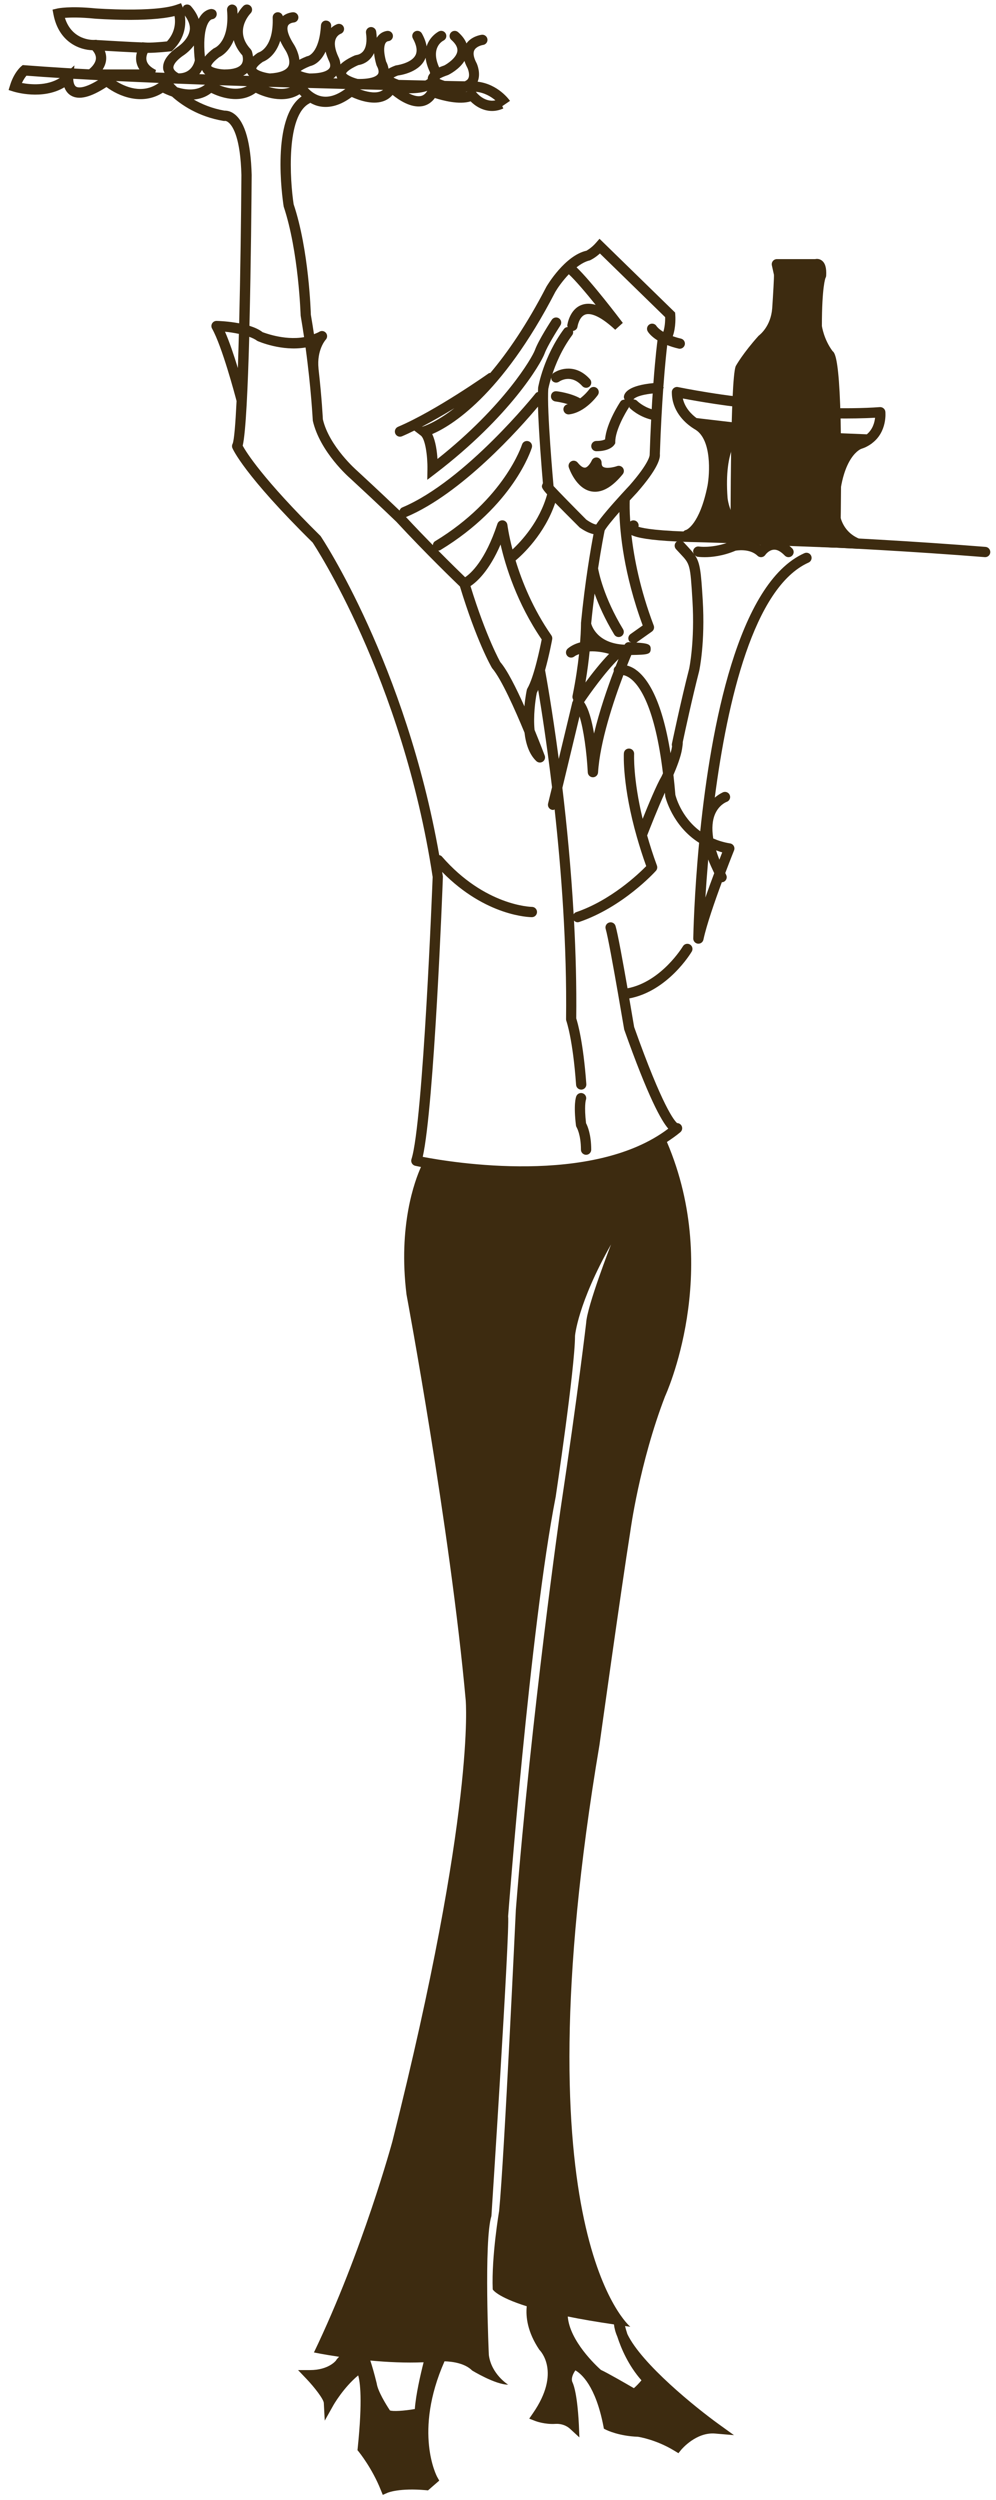 <svg xmlns="http://www.w3.org/2000/svg" viewBox="0 0 48.396 121.416">
<g fill="#3d2b10">
<path d="M35.964,21.184c0.066-0.032,0.121-0.063,0.177-0.093l0.086-0.047c0,0,0-0.001,0.001-0.001h0
	c1.398-0.749,1.368-1.309,1.326-1.463c-0.029-0.104-0.121-0.178-0.229-0.183c-1.957-0.102-4.356-0.593-4.38-0.598
	c-0.073-0.017-0.149,0.004-0.208,0.051c-0.059,0.047-0.093,0.118-0.093,0.193c-0.002,0.899,0.601,1.455,0.962,1.706c0,0,0,0,0,0.001
	c0.096,0.067,0.169,0.108,0.194,0.123c0.787,0.502,0.685,2.131,0.579,2.713c-0.387,1.924-1.04,2.15-1.037,2.15
	c-0.123,0.026-0.207,0.139-0.197,0.263c0.009,0.125,0.109,0.224,0.234,0.231l3.085,0.185c0.005,0,0.01,0,0.015,0
	c0.115,0,0.216-0.079,0.243-0.192c0.028-0.118-0.032-0.239-0.144-0.287c-1.094-0.476-1.22-1.704-1.225-1.752
	C35.167,21.723,35.967,21.184,35.964,21.184z M33.179,19.353c0.687,0.13,2.313,0.418,3.791,0.522
	c-0.114,0.152-0.363,0.389-0.909,0.689l-1.493-0.175l-0.723-0.085C33.609,20.131,33.283,19.816,33.179,19.353z"/>
<path d="M43.02,19.992c-0.015-0.133-0.138-0.229-0.267-0.221c-1.612,0.124-3.926,0.001-3.947,0c-0.078-0.004-0.164,0.033-0.214,0.1
	c-0.05,0.067-0.063,0.154-0.035,0.233c0.248,0.701,0.859,1.23,0.904,1.268c0.011,0.007,0.021,0.015,0.03,0.022
	c0.02,0.025,0.043,0.047,0.069,0.063c0.502,0.532,0.332,2.017,0.214,2.585c-0.245,1.475-1.073,1.979-1.106,1.999
	c-0.097,0.055-0.145,0.167-0.119,0.275c0.026,0.108,0.12,0.186,0.23,0.191l2.871,0.142c0.005,0,0.009,0,0.013,0
	c0.116,0,0.218-0.081,0.244-0.195c0.026-0.119-0.036-0.239-0.148-0.286c-1.103-0.457-0.994-1.655-0.988-1.716
	c0.151-2.312,1.066-2.649,1.075-2.652c0.179-0.055,0.337-0.135,0.498-0.25c0.001,0,0.001-0.001,0.002-0.001c0,0,0,0,0,0c0,0,0,0,0,0
	c0.004-0.003,0.008-0.006,0.012-0.01c0.001,0,0.001,0,0.001,0s0,0,0.001,0c0.005-0.005,0.01-0.01,0.015-0.015
	C43.117,20.965,43.024,20.032,43.02,19.992z M42.12,21.093l-2.321-0.094c-0.013-0.01-0.027-0.02-0.04-0.03
	c-0.025-0.022-0.332-0.294-0.563-0.681c0.699,0.027,2.14,0.068,3.324,0C42.496,20.513,42.41,20.85,42.12,21.093z"/>
<g>
	<path d="M40.456,17.054c-0.433-0.579-0.518-1.221-0.52-1.221c0-1.92,0.174-2.329,0.174-2.332c0.02-0.034,0.031-0.072,0.034-0.111
		c0.022-0.38-0.049-0.623-0.221-0.744c-0.106-0.075-0.226-0.083-0.313-0.062h-1.861c-0.075,0-0.147,0.034-0.194,0.093
		c-0.048,0.059-0.066,0.136-0.05,0.21l0.101,0.458c0.009,0.107-0.037,0.917-0.085,1.635c-0.072,0.883-0.604,1.28-0.666,1.333
		c-0.737,0.823-1.079,1.414-1.111,1.48c-0.258,0.728-0.246,7.592-0.244,8.373c0,0.134,0.106,0.244,0.24,0.25l4.833,0.183
		c0.004,0,0.007,0,0.01,0c0.063,0,0.125-0.024,0.172-0.068c0.049-0.046,0.077-0.11,0.078-0.177
		C40.986,17.736,40.619,17.171,40.456,17.054z"/>
	<path class="st0" d="M37.849,14.73c0,0,1.224,0.207,1.761,0.103v1.113c0,0-1.142,0.243-1.984-0.112
		C37.625,15.834,37.833,15.005,37.849,14.73z"/>
	<path class="st0" d="M35.822,23.634c0,0,1.878,2.034,4.682,0.45l-0.017-3.689c0,0-2.616,0.441-4.606-0.374L35.822,23.634z"/>
</g>
<g>
	<path d="M27.591,19.631c-0.134,0.019-0.23,0.14-0.213,0.276c0.016,0.126,0.123,0.22,0.248,0.22c0.01,0,0.02,0,0.03-0.002
		c0.789-0.096,1.367-0.903,1.392-0.938c0.08-0.113,0.053-0.269-0.06-0.348c-0.113-0.08-0.269-0.054-0.349,0.06
		c-0.071,0.099-0.236,0.286-0.446,0.447c-0.482-0.267-1.116-0.341-1.146-0.344c-0.154-0.015-0.261,0.084-0.275,0.221
		c-0.016,0.137,0.084,0.261,0.221,0.276C26.998,19.499,27.286,19.534,27.591,19.631z"/>
	<path d="M28.433,22.712c-0.103,0.011-0.224-0.073-0.364-0.245c-0.076-0.094-0.209-0.121-0.313-0.062
		c-0.105,0.058-0.155,0.183-0.117,0.297c0.014,0.042,0.345,1.026,1.097,1.165c0.059,0.011,0.118,0.016,0.178,0.016
		c0.433,0,0.884-0.286,1.345-0.852c0.07-0.087,0.074-0.211,0.01-0.303c-0.066-0.092-0.184-0.13-0.29-0.09
		c-0.149,0.054-0.526,0.137-0.676,0.032c-0.018-0.012-0.072-0.05-0.072-0.204c0-0.119-0.084-0.222-0.201-0.245
		c-0.116-0.024-0.233,0.039-0.279,0.149C28.713,22.456,28.574,22.691,28.433,22.712z"/>
	<path d="M28.329,53.103c-0.123-0.054-0.273,0.007-0.326,0.136c-0.024,0.059-0.139,0.404-0.017,1.417
		c0.004,0.036,0.018,0.073,0.037,0.104c0.002,0.003,0.204,0.342,0.205,1.075c0,0.138,0.112,0.25,0.25,0.25
		c0.139,0,0.25-0.112,0.25-0.25c-0.001-0.729-0.175-1.141-0.252-1.287c-0.094-0.822-0.014-1.107-0.008-1.125
		C28.516,53.295,28.455,53.154,28.329,53.103z"/>
	<path d="M47.887,26.56C40.85,26,34.001,25.834,33.932,25.833c-1.953-0.04-2.657-0.169-2.909-0.249
		c0.016-0.058,0.011-0.12-0.019-0.177c-0.062-0.123-0.213-0.17-0.336-0.11c-0.016,0.008-0.03,0.021-0.045,0.031
		c-0.035-0.522-0.03-0.875-0.024-1.023c0.142-0.156,0.27-0.293,0.36-0.389c0.988-1.129,1.133-1.644,1.104-1.87
		c0.044-1.293,0.105-2.34,0.164-3.168c0.004-0.021,0.021-0.036,0.02-0.058c-0.001-0.011-0.012-0.017-0.014-0.028
		c0.081-1.103,0.158-1.791,0.187-2.031c0.161,0.062,0.338,0.121,0.554,0.17c0.019,0.004,0.037,0.006,0.056,0.006
		c0.114,0,0.217-0.079,0.244-0.194c0.03-0.135-0.054-0.269-0.188-0.299c-0.152-0.035-0.279-0.074-0.396-0.115
		c0.161-0.443,0.128-0.973,0.121-1.057l-0.008-0.093l-3.673-3.583l-0.174,0.199c-0.229,0.263-0.46,0.376-0.453,0.379
		c-1.051,0.232-1.913,1.68-1.955,1.753c-0.955,1.848-1.888,3.198-2.723,4.185c-0.025,0.008-0.052,0.001-0.075,0.017
		c-0.026,0.019-2.583,1.826-4.411,2.599c-0.127,0.054-0.187,0.201-0.133,0.328c0.041,0.096,0.133,0.153,0.23,0.153
		c0.033,0,0.065-0.006,0.097-0.02c0.193-0.081,0.395-0.178,0.598-0.278l0.319,0.245c0.21,0.161,0.329,0.973,0.319,1.631
		l-0.008,0.516l0.41-0.313c3.613-2.763,5.113-5.333,5.292-5.822c0.128-0.353,0.597-1.105,0.766-1.365
		c0.076-0.116,0.043-0.271-0.072-0.346c-0.114-0.074-0.27-0.042-0.346,0.073c-0.026,0.04-0.645,0.988-0.818,1.468
		c-0.134,0.368-1.482,2.707-4.736,5.292c-0.024-0.375-0.089-0.863-0.257-1.208c0.883-0.375,3.356-1.823,5.987-6.913
		c0.11-0.186,0.348-0.531,0.652-0.849c0.318,0.294,0.827,0.893,1.304,1.486c-0.248-0.073-0.474-0.072-0.677,0.001
		c-0.595,0.214-0.698,0.962-0.702,0.994c-0.004,0.03,0.016,0.053,0.022,0.081c-0.07,0.005-0.137,0.033-0.183,0.094
		c-0.982,1.324-1.242,2.764-1.256,2.848c-0.004,0.057-0.005,0.141-0.007,0.211c-0.038,0.016-0.079,0.024-0.107,0.059
		c-0.034,0.042-3.412,4.257-6.485,5.55c-0.069,0.029-0.112,0.086-0.134,0.152c-0.31-0.297-0.991-0.945-2.063-1.935
		c-0.014-0.012-1.358-1.181-1.663-2.498c-0.001-0.015-0.046-0.999-0.212-2.461c0-0.001,0.001-0.002,0.001-0.004
		c-0.092-0.898,0.334-1.383,0.351-1.402c0.085-0.091,0.089-0.231,0.011-0.328c-0.08-0.098-0.219-0.121-0.324-0.055
		c-0.083,0.05-0.172,0.08-0.259,0.116c-0.046-0.307-0.096-0.622-0.152-0.946c-0.003-0.127-0.093-3.146-0.836-5.364
		c-0.178-1.167-0.384-4.323,0.781-4.906c0.01-0.005,0.011-0.017,0.02-0.023c0.141,0.079,0.297,0.147,0.482,0.18
		c0.494,0.089,1.012-0.067,1.541-0.461c0.296,0.137,0.97,0.396,1.518,0.212c0.188-0.062,0.343-0.167,0.465-0.312
		c0.315,0.255,0.892,0.64,1.436,0.549c0.181-0.03,0.421-0.126,0.619-0.399c0.376,0.122,1.179,0.337,1.737,0.164
		c0.223,0.225,0.594,0.467,1.042,0.467c0.172,0,0.356-0.036,0.548-0.122l-0.051-0.113l0.375-0.256
		c-0.023-0.034-0.571-0.813-1.572-0.932c0.163-0.401-0.021-0.839-0.051-0.9c-0.1-0.187-0.201-0.446-0.111-0.626
		c0.086-0.173,0.336-0.245,0.426-0.258c0.136-0.02,0.231-0.145,0.212-0.281c-0.019-0.137-0.148-0.234-0.281-0.214
		c-0.054,0.007-0.494,0.077-0.738,0.42c-0.072-0.189-0.208-0.372-0.406-0.547c-0.104-0.092-0.262-0.081-0.353,0.022
		c-0.091,0.104-0.082,0.262,0.022,0.353c0.218,0.192,0.317,0.377,0.294,0.55c-0.044,0.329-0.497,0.621-0.636,0.692
		c-0.085,0.028-0.168,0.061-0.249,0.094c-0.422-0.94,0.14-1.265,0.209-1.3c0.124-0.06,0.175-0.208,0.116-0.332
		c-0.06-0.125-0.21-0.178-0.333-0.118c-0.007,0.003-0.442,0.219-0.601,0.729c-0.03-0.195-0.107-0.404-0.229-0.625
		c-0.067-0.122-0.219-0.164-0.34-0.098c-0.121,0.067-0.165,0.219-0.098,0.34c0.187,0.338,0.229,0.613,0.125,0.815
		c-0.169,0.329-0.709,0.459-0.958,0.495c-0.081,0.028-0.22,0.082-0.35,0.159c-0.022-0.136-0.069-0.26-0.117-0.346
		c-0.167-0.599-0.073-0.834-0.024-0.908C18.787,2.013,18.849,2.001,18.86,2c0.134-0.009,0.238-0.123,0.233-0.259
		C19.089,1.606,18.978,1.5,18.844,1.5c-0.003,0-0.006,0-0.009,0c-0.03,0.001-0.303,0.019-0.495,0.284
		c-0.012,0.016-0.023,0.033-0.034,0.05c-0.003-0.098-0.012-0.2-0.027-0.307c-0.02-0.137-0.152-0.231-0.283-0.212
		c-0.137,0.02-0.232,0.146-0.212,0.283c0.057,0.399,0.011,0.705-0.134,0.887c-0.133,0.167-0.314,0.184-0.318,0.184l-0.087,0.021
		c-0.241,0.105-0.514,0.252-0.704,0.438c-0.009-0.152-0.054-0.284-0.095-0.358c-0.172-0.365-0.218-0.669-0.133-0.878
		c0.073-0.181,0.226-0.243,0.239-0.249c0.129-0.045,0.198-0.186,0.154-0.315c-0.044-0.131-0.185-0.201-0.316-0.157
		c-0.023,0.008-0.162,0.058-0.302,0.188c0.002-0.03,0.004-0.061,0.006-0.093C16.101,1.126,15.996,1.008,15.858,1
		c-0.143-0.014-0.255,0.098-0.264,0.235c-0.078,1.356-0.627,1.485-0.625,1.485l-0.062,0.016c-0.125,0.05-0.247,0.105-0.361,0.166
		c-0.04-0.398-0.262-0.739-0.273-0.755c-0.369-0.579-0.318-0.822-0.279-0.9c0.065-0.131,0.265-0.153,0.273-0.153
		c0.137-0.009,0.241-0.127,0.232-0.264c-0.008-0.138-0.13-0.243-0.264-0.235c-0.124,0.007-0.326,0.057-0.493,0.189
		c-0.027-0.11-0.126-0.19-0.243-0.19c-0.003,0-0.006,0-0.009,0c-0.138,0.005-0.246,0.121-0.241,0.259
		c0.054,1.443-0.639,1.679-0.665,1.687L12.51,2.576c-0.05,0.034-0.131,0.097-0.217,0.17c-0.018-0.153-0.057-0.267-0.061-0.276
		l-0.05-0.079c-0.807-0.857-0.087-1.66-0.002-1.749c0.095-0.1,0.092-0.258-0.007-0.353c-0.099-0.096-0.256-0.094-0.353,0.006
		c-0.092,0.095-0.189,0.222-0.275,0.374c-0.003-0.072-0.008-0.146-0.015-0.223c-0.013-0.138-0.137-0.234-0.271-0.227
		c-0.137,0.012-0.239,0.134-0.227,0.271c0.135,1.513-0.574,1.826-0.6,1.837l-0.063,0.034c-0.14,0.106-0.294,0.24-0.414,0.389
		c-0.128-1.391,0.201-1.785,0.349-1.815c0.131-0.012,0.232-0.125,0.227-0.259c-0.005-0.138-0.093-0.23-0.26-0.24
		c-0.042,0.002-0.264,0.022-0.472,0.265C9.745,0.766,9.696,0.838,9.653,0.92C9.582,0.712,9.458,0.507,9.283,0.305
		C9.192,0.2,9.034,0.189,8.93,0.28C8.903,0.303,8.9,0.338,8.885,0.369L8.797,0.154L8.573,0.233C7.479,0.616,4.672,0.408,4.65,0.408
		c-1.277-0.127-1.84,0-1.863,0.005L2.553,0.468l0.045,0.236C2.86,2.064,3.888,2.428,4.49,2.439c0.125,0.142,0.182,0.282,0.17,0.417
		c-0.02,0.22-0.212,0.414-0.333,0.51c-0.24-0.013-0.493-0.025-0.724-0.038l0.013-0.152L3.458,3.319
		C3.375,3.314,3.291,3.31,3.209,3.305C2.488,3.261,1.815,3.215,1.207,3.168L1.104,3.16L1.025,3.227
		c-0.036,0.03-0.352,0.314-0.534,0.908L0.417,4.372l0.237,0.075C0.717,4.466,2.062,4.878,3.128,4.24
		c0.058,0.157,0.159,0.309,0.326,0.405C3.836,4.866,4.399,4.73,5.173,4.227C5.76,4.667,6.891,5.148,7.912,4.501
		c0.104,0.052,0.26,0.123,0.446,0.187c0.42,0.377,1.252,0.976,2.498,1.184c0.031,0.005,0.048,0.008,0.078,0
		c0.007-0.002,0.083-0.003,0.191,0.095c0.206,0.187,0.558,0.764,0.605,2.532c-0.014,2.108-0.051,4.805-0.109,7.203
		c-0.521-0.098-1.005-0.116-1.095-0.117c-0.002,0-0.004,0-0.005,0c-0.088,0-0.169,0.046-0.214,0.122
		c-0.046,0.077-0.047,0.173-0.003,0.251c0.486,0.862,1.108,3.203,1.191,3.518c-0.055,1.127-0.119,1.91-0.192,2.075
		c-0.035,0.066-0.039,0.144-0.01,0.212c0.021,0.051,0.557,1.293,3.897,4.585c0.043,0.064,4.361,6.562,5.833,16.244
		c-0.004,0.12-0.463,11.967-1.03,13.705c-0.021,0.067-0.014,0.14,0.021,0.201c0.035,0.062,0.094,0.105,0.163,0.121
		c0.03,0.007,0.138,0.029,0.278,0.057c-0.298,0.661-1.116,2.839-0.702,6.199c0,0,2.125,11.375,2.875,19.688
		c0,0,0.5,5.312-3.562,21.438c0,0-1.438,5.312-3.812,10.25c0,0,0.483,0.1,1.223,0.21c-0.058,0.06-0.121,0.119-0.152,0.181
		c-0.015,0.02-0.371,0.464-1.259,0.464h-0.584l0.404,0.423c0.401,0.42,0.838,0.992,0.848,1.174l0.045,0.859l0.422-0.751
		c0.005-0.009,0.479-0.843,1.203-1.447c0.092,0.306,0.219,1.177-0.023,3.529l-0.011,0.104l0.066,0.08
		c0.006,0.008,0.648,0.798,1.065,1.85l0.098,0.24l0.238-0.104c0.005-0.003,0.563-0.239,1.854-0.124l0.106,0.01l0.546-0.475
		l-0.1-0.178c-0.013-0.022-1.166-2.172,0.357-5.616c0.397,0.013,0.991,0.096,1.341,0.447c0,0,1.125,0.688,1.75,0.688
		c0,0-0.812-0.5-0.938-1.438c0,0-0.25-5.562,0.125-6.75c0,0,0.903-13.904,0.812-14.562c0,0,1.062-14,2.312-20.375
		c0,0,0.938-6.25,0.938-7.812c0,0,0.125-1.562,1.75-4.438c0,0-1.168,3-1.209,3.812c0,0-0.391,3.375-1.247,9.062
		c0,0-1.408,9.827-2.169,19.438c0,0-0.562,12.062-0.812,14.625c0,0-0.375,2.188-0.312,3.812c0,0,0.189,0.358,1.653,0.819
		c-0.052,0.516,0.033,1.249,0.612,2.112c0.044,0.043,1.073,1.084-0.311,3.083l-0.18,0.261l0.295,0.115
		c0.019,0.007,0.458,0.176,0.991,0.14c0.014,0.001,0.395-0.04,0.707,0.248l0.445,0.41l-0.025-0.604
		c-0.007-0.158-0.071-1.564-0.317-2.088c-0.005-0.009-0.104-0.202,0.147-0.565c0.29,0.165,0.984,0.755,1.362,2.712l0.023,0.121
		l0.11,0.055c0.024,0.013,0.622,0.306,1.546,0.337c0.008,0.001,0.87,0.127,1.778,0.684l0.188,0.114l0.138-0.17
		c0.008-0.008,0.721-0.871,1.659-0.783l0.902,0.077l-0.734-0.529c-1.107-0.797-3.75-2.925-4.445-4.378
		c-0.052-0.157-0.087-0.286-0.115-0.393c0.088,0.012,0.166,0.024,0.257,0.036c0,0-5.5-4.5-1.5-28.25c0,0,1.062-7.625,1.5-10.375
		c0,0,0.438-3.312,1.688-6.562c0,0,2.797-6.02,0.091-12.354c0.225-0.15,0.448-0.303,0.654-0.477
		c0.002-0.002,0.004-0.004,0.007-0.006c0.101-0.092,0.108-0.248,0.019-0.35c-0.049-0.055-0.116-0.084-0.185-0.085
		c-0.133-0.111-0.708-0.784-2.088-4.666c-0.011-0.063-0.108-0.645-0.236-1.388c1.872-0.354,2.988-2.195,3.037-2.278
		c0.069-0.119,0.029-0.272-0.09-0.342c-0.118-0.069-0.271-0.03-0.342,0.089c-0.01,0.018-1.042,1.721-2.69,2.039
		c-0.215-1.231-0.476-2.672-0.583-3.027c-0.039-0.131-0.174-0.208-0.312-0.167c-0.132,0.04-0.207,0.179-0.167,0.311
		c0.1,0.334,0.37,1.821,0.611,3.207c0,0.001-0.001,0.002-0.001,0.003c0,0.002,0.002,0.002,0.002,0.004
		c0.107,0.615,0.209,1.211,0.288,1.673c1.169,3.297,1.799,4.419,2.141,4.813c-3.667,2.777-10.525,1.64-11.93,1.369
		c0.552-2.463,0.965-13.103,0.98-13.618c-0.011-0.075-0.026-0.146-0.038-0.22c2.133,2.17,4.267,2.198,4.361,2.198
		c0.138,0,0.249-0.112,0.25-0.25c0-0.138-0.111-0.25-0.249-0.25c-0.023,0-2.284-0.039-4.382-2.456
		c-0.032-0.036-0.078-0.047-0.121-0.06c-1.628-9.257-5.694-15.396-5.767-15.496c-2.827-2.792-3.618-4.083-3.782-4.387
		c0.151-0.631,0.251-2.837,0.318-5.288c0.151,0.056,0.29,0.121,0.394,0.201c0.059,0.027,1.186,0.516,2.342,0.318
		c0.278,2.037,0.346,3.502,0.352,3.557c0.348,1.521,1.77,2.759,1.824,2.805c1.487,1.374,2.234,2.101,2.235,2.101
		c1.413,1.528,2.864,2.927,3.09,3.144c0.803,2.637,1.504,3.874,1.561,3.964c0.451,0.523,1.118,2.024,1.577,3.134
		c0.062,0.536,0.225,1.055,0.576,1.385c0.047,0.045,0.109,0.068,0.171,0.068c0.048,0,0.097-0.014,0.139-0.042
		c0.097-0.064,0.137-0.188,0.096-0.296c-0.021-0.055-0.217-0.573-0.494-1.249c-0.063-0.668,0.031-1.41,0.108-1.793
		c0.023-0.042,0.045-0.098,0.068-0.146c0.162,0.966,0.423,2.639,0.673,4.724c-0.079,0.326-0.146,0.605-0.192,0.795
		c-0.032,0.134,0.05,0.27,0.184,0.302c0.021,0.005,0.04,0.007,0.06,0.007c0.027,0,0.049-0.017,0.074-0.025
		c0.326,2.968,0.6,6.592,0.556,10.189c0,0.03,0.005,0.061,0.016,0.089c0.003,0.008,0.314,0.885,0.471,3.098
		c0.009,0.132,0.119,0.232,0.249,0.232c0.006,0,0.012,0,0.018,0c0.138-0.01,0.241-0.129,0.231-0.267
		C28.341,50.61,28.069,49.673,28,49.46c0.018-1.599-0.026-3.201-0.109-4.751c0.047,0.048,0.104,0.082,0.171,0.082
		c0.026,0,0.054-0.004,0.08-0.013c2.121-0.721,3.666-2.414,3.73-2.486c0.062-0.069,0.081-0.167,0.049-0.254
		c-0.194-0.523-0.344-1.003-0.476-1.463c0.115-0.297,0.527-1.346,0.862-2.077c0.005,0.062,0.012,0.118,0.017,0.181
		c0.004,0.018,0.336,1.428,1.646,2.252c-0.239,2.521-0.28,4.424-0.284,4.647c-0.002,0.129,0.094,0.238,0.222,0.253
		c0.01,0.001,0.02,0.001,0.028,0.001c0.117,0,0.22-0.082,0.244-0.198c0.149-0.701,0.547-1.848,0.894-2.786
		c0.034-0.002,0.068-0.008,0.101-0.024c0.123-0.062,0.172-0.213,0.109-0.336c-0.016-0.031-0.027-0.058-0.042-0.089
		c0.238-0.63,0.421-1.086,0.426-1.098c0.029-0.07,0.023-0.15-0.014-0.216c-0.038-0.066-0.104-0.112-0.179-0.124
		c-0.309-0.049-0.575-0.135-0.818-0.239c-0.084-0.523-0.028-0.893,0.069-1.141c0.192-0.487,0.562-0.629,0.584-0.637
		c0.13-0.045,0.199-0.187,0.154-0.316c-0.044-0.131-0.185-0.2-0.316-0.157c-0.014,0.005-0.204,0.085-0.417,0.268
		c0.61-4.673,1.889-10.223,4.558-11.417c0.126-0.056,0.182-0.204,0.126-0.33c-0.057-0.126-0.205-0.183-0.331-0.126
		c-3.24,1.451-4.54,8.483-5.059,13.505c-0.95-0.701-1.198-1.731-1.208-1.766c-0.028-0.343-0.06-0.662-0.095-0.969
		c0.145-0.336,0.36-0.876,0.419-1.258c0.021-0.135,0.039-0.249,0.035-0.339c0.112-0.529,0.457-2.125,0.797-3.449
		c0.013-0.056,0.297-1.389,0.172-3.46c-0.084-1.373-0.124-1.788-0.379-2.167c0.035,0.032,0.07,0.066,0.12,0.075
		c0.013,0.002,0.141,0.022,0.352,0.022c0.336,0,0.882-0.052,1.504-0.315c0.005,0,0.674-0.133,1.064,0.245
		c0.054,0.051,0.127,0.076,0.201,0.068c0.073-0.008,0.14-0.048,0.181-0.11c0.002-0.002,0.161-0.228,0.392-0.249
		c0.173-0.023,0.355,0.08,0.554,0.285c0.098,0.1,0.256,0.102,0.354,0.005c0.1-0.096,0.102-0.254,0.006-0.354
		c-0.055-0.056-0.11-0.1-0.166-0.146c2.59,0.112,6.031,0.292,9.521,0.569c0.007,0,0.013,0.001,0.02,0.001
		c0.129,0,0.239-0.099,0.249-0.23C48.127,26.691,48.024,26.571,47.887,26.56z M20.545,20.715l-0.052,0.012
		c0.541-0.282,1.084-0.596,1.587-0.905C21.151,20.547,20.558,20.712,20.545,20.715z M1.064,4.031c0.08-0.17,0.166-0.288,0.222-0.355
		c0.501,0.039,1.045,0.076,1.622,0.112C2.275,4.185,1.472,4.107,1.064,4.031z M20.583,114.727c-0.155,0.612-0.376,1.573-0.427,2.271
		c-0.537,0.092-1.059,0.122-1.208,0.068c-0.187-0.279-0.595-0.945-0.643-1.313c-0.122-0.496-0.224-0.845-0.311-1.11
		C18.809,114.72,19.714,114.765,20.583,114.727z M29.832,112.888c0.022,0.188,0.072,0.384,0.162,0.59
		c0.185,0.573,0.539,1.407,1.175,2.126c-0.113,0.134-0.252,0.283-0.369,0.381c-0.393-0.229-1.311-0.757-1.603-0.888
		c-0.208-0.185-1.516-1.396-1.609-2.593C28.22,112.633,28.965,112.762,29.832,112.888z M14.09,4.247
		c-0.35,0.124-0.738,0.062-1.041-0.031C13.4,4.226,13.746,4.236,14.09,4.247z M15.644,4.681c-0.322-0.056-0.558-0.26-0.693-0.41
		c0.629,0.018,1.242,0.034,1.83,0.049C16.374,4.62,15.995,4.743,15.644,4.681z M18.454,4.449c-0.285,0.094-0.677-0.002-0.962-0.111
		c0.388,0.01,0.763,0.019,1.122,0.027C18.566,4.401,18.513,4.429,18.454,4.449z M20.43,4.667c-0.177,0.028-0.382-0.04-0.578-0.142
		c0.006,0.001,0.012,0.003,0.018,0.004c0.027,0,0.053,0,0.079,0c0.323,0,0.594-0.04,0.812-0.118c0,0,0.001,0,0.001,0
		C20.673,4.562,20.564,4.645,20.43,4.667z M22.624,4.459c0.012-0.003,0.025-0.006,0.037-0.01c0.015,0,0.037,0.001,0.052,0.001
		C22.688,4.458,22.651,4.454,22.624,4.459z M23.137,4.476l-0.014-0.019c0.413,0.038,0.736,0.236,0.949,0.416
		C23.536,4.988,23.154,4.499,23.137,4.476z M21.776,3.642c0.067-0.033,0.54-0.274,0.792-0.682c0.033,0.108,0.082,0.221,0.144,0.337
		c0.044,0.093,0.136,0.37,0.028,0.534c-0.032,0.049-0.089,0.086-0.157,0.118c-0.25-0.005-0.578-0.011-0.974-0.019
		c-0.098-0.03-0.185-0.062-0.247-0.092c0.003-0.009,0.008-0.017,0.01-0.026C21.445,3.77,21.563,3.714,21.776,3.642z M19.34,3.666
		c0.039-0.004,0.963-0.114,1.291-0.749c0.019-0.037,0.035-0.074,0.05-0.112c0.021,0.204,0.085,0.435,0.208,0.695
		c0,0,0.004,0.034,0.008,0.062c-0.069,0.079-0.115,0.169-0.114,0.275c-0.027,0.025-0.068,0.048-0.115,0.073
		c-0.391-0.008-0.828-0.018-1.288-0.028c-0.106-0.039-0.199-0.078-0.258-0.113C19.165,3.742,19.233,3.706,19.34,3.666z M17.41,3.162
		c0.119-0.017,0.399-0.085,0.62-0.353c0.057-0.069,0.106-0.146,0.146-0.23c0.015,0.176,0.054,0.371,0.116,0.584l0.029,0.064
		c0.001,0.002,0.129,0.221,0.048,0.363c-0.043,0.077-0.227,0.24-0.889,0.246c-0.035-0.001-0.066-0.001-0.101-0.002
		c-0.279-0.069-0.54-0.209-0.563-0.273C16.816,3.56,16.858,3.408,17.41,3.162z M16.338,3.675c0.012,0.047,0.029,0.092,0.053,0.134
		c-0.064-0.002-0.128-0.003-0.192-0.005C16.253,3.766,16.296,3.721,16.338,3.675z M15.071,3.21c0.129-0.028,0.491-0.155,0.75-0.704
		c0.038,0.153,0.098,0.316,0.179,0.489C16,2.996,16.092,3.173,16.013,3.303c-0.048,0.08-0.242,0.265-0.956,0.265
		c-0.007,0-0.015,0-0.021,0c-0.156-0.022-0.331-0.072-0.429-0.118C14.671,3.399,14.804,3.318,15.071,3.21z M12.768,3.005
		c0.154-0.06,0.617-0.294,0.849-1.021c0.061,0.137,0.141,0.283,0.239,0.438c0.083,0.122,0.29,0.529,0.16,0.789
		c-0.104,0.209-0.431,0.332-0.904,0.356C12.79,3.529,12.48,3.404,12.452,3.33C12.452,3.329,12.461,3.223,12.768,3.005z
		 M12.008,3.544c0.025,0.052,0.058,0.099,0.098,0.141c-0.096-0.003-0.191-0.006-0.288-0.009C11.888,3.637,11.953,3.594,12.008,3.544
		z M8.611,4.242C8.497,4.135,8.435,4.064,8.427,4.055C8.486,4.057,8.545,4.06,8.604,4.062l0.007,0.002
		c0.024,0.001,0.047,0.001,0.07,0.001c0,0,0,0,0.001,0c0.425,0.016,0.85,0.033,1.279,0.048C9.557,4.433,9.018,4.367,8.611,4.242z
		 M9.682,3.602C9.736,3.536,9.78,3.468,9.818,3.398c0.037,0.083,0.086,0.158,0.157,0.214C9.877,3.609,9.78,3.606,9.682,3.602z
		 M11.999,4.183c-0.462,0.237-1.012,0.089-1.343-0.045C11.104,4.153,11.553,4.168,11.999,4.183z M10.649,2.779
		c0.123-0.06,0.484-0.274,0.71-0.829c0.066,0.244,0.198,0.495,0.419,0.742c0.022,0.082,0.06,0.277-0.043,0.424
		c-0.117,0.168-0.402,0.257-0.819,0.257c-0.011,0-0.021,0-0.033,0c-0.27-0.009-0.585-0.096-0.623-0.167
		C10.261,3.204,10.266,3.073,10.649,2.779z M9.421,2.21c0.002,0.22,0.017,0.46,0.045,0.719C9.438,3.066,9.29,3.563,8.681,3.564
		c-0.001,0-0.002,0-0.003,0C8.597,3.522,8.44,3.419,8.426,3.294c-0.008-0.07,0.021-0.267,0.457-0.582
		C8.901,2.702,9.187,2.523,9.421,2.21z M4.584,1.938c-0.003,0-0.005,0-0.008,0c-0.074,0.005-1.075,0.029-1.422-1.07
		c0.262-0.021,0.735-0.035,1.452,0.038c0.113,0.008,2.578,0.19,3.875-0.126c0.047,0.278,0.051,0.775-0.369,1.231
		C7.842,2.039,7.311,2.086,7.055,2.063c-0.002,0-0.004,0-0.006,0L6.913,2.052L6.907,2.06C6.415,2.043,5.062,1.965,4.699,1.943
		L4.688,1.932L4.584,1.938z M5.093,2.467C5.552,2.494,6.217,2.53,6.651,2.55C6.611,2.698,6.592,2.876,6.639,3.066
		c0.027,0.109,0.072,0.211,0.136,0.306H4.988C5.073,3.24,5.141,3.082,5.157,2.905C5.171,2.755,5.149,2.609,5.093,2.467z
		 M3.706,4.213C3.578,4.14,3.558,3.916,3.561,3.826c0.272,0.016,0.558,0.031,0.842,0.046l0,0H4.41
		c0.121,0.006,0.235,0.013,0.358,0.02C4.046,4.333,3.775,4.253,3.706,4.213z M5.634,3.935C6.311,3.967,7.009,3.998,7.72,4.027
		C6.922,4.597,6.066,4.21,5.634,3.935z M7.55,3.519l0.028-0.121C7.321,3.272,7.169,3.122,7.125,2.95
		C7.088,2.805,7.131,2.662,7.174,2.568c0.394,0.003,1.054-0.066,1.084-0.07l0.086-0.01l0.062-0.061
		c0.608-0.6,0.634-1.267,0.575-1.674c0.178,0.244,0.273,0.484,0.239,0.714C9.146,1.955,8.625,2.284,8.605,2.297
		C8.115,2.65,7.887,3.005,7.929,3.354c0.008,0.07,0.041,0.124,0.067,0.182C7.848,3.531,7.697,3.525,7.55,3.519z M11.558,17.876
		c-0.185-0.603-0.406-1.267-0.625-1.766c0.203,0.019,0.44,0.056,0.674,0.105C11.592,16.797,11.576,17.353,11.558,17.876z
		 M12.758,16.132c-0.168-0.133-0.395-0.232-0.638-0.309c0.075-3.019,0.102-6.26,0.109-7.33c-0.042-1.554-0.319-2.543-0.823-2.942
		c-0.211-0.167-0.402-0.18-0.501-0.178c-0.603-0.105-1.102-0.316-1.491-0.539C9.706,4.808,10,4.72,10.265,4.511
		c0.387,0.191,1.368,0.571,2.161-0.005c0.375,0.183,1.339,0.56,2.128,0.071c0.028,0.032,0.067,0.069,0.102,0.104
		c-1.479,1.038-0.949,4.866-0.871,5.355c0.729,2.188,0.819,5.23,0.824,5.296c0.061,0.358,0.116,0.706,0.166,1.042
		C13.785,16.55,12.774,16.132,12.758,16.132z M34.413,41.742c0.076,0.211,0.186,0.439,0.291,0.665
		c-0.137,0.364-0.285,0.77-0.429,1.182C34.308,43.058,34.355,42.421,34.413,41.742z M35.093,41.396
		c-0.038,0.096-0.086,0.221-0.138,0.355c-0.063-0.16-0.116-0.311-0.16-0.453C34.895,41.33,34.985,41.37,35.093,41.396z
		 M31.229,30.376l-0.593,0.42c-0.112,0.08-0.14,0.236-0.06,0.349c0.022,0.032,0.062,0.031,0.094,0.049
		c-0.033-0.002-0.061-0.003-0.096-0.005c-0.1-0.012-0.181,0.042-0.228,0.122c-1.329-0.061-1.593-0.921-1.62-1.025
		c0-0.001,0-0.009,0-0.01c0.05-0.516,0.107-0.994,0.165-1.447c0.194,0.539,0.489,1.22,0.956,1.99c0.047,0.077,0.13,0.12,0.214,0.12
		c0.045,0,0.089-0.012,0.13-0.036c0.118-0.072,0.155-0.226,0.084-0.344c-0.946-1.558-1.183-2.777-1.214-2.956
		c0.158-1.036,0.292-1.707,0.319-1.838c0.107-0.184,0.399-0.537,0.716-0.899C30.122,25.859,30.304,27.864,31.229,30.376z
		 M29.596,31.756c-0.405,0.415-0.823,0.948-1.149,1.389c0.099-0.582,0.161-1.085,0.203-1.509
		C28.993,31.619,29.343,31.682,29.596,31.756z M30.055,32.005c-0.043,0.107-0.09,0.226-0.14,0.353
		c-0.069,0.059-0.112,0.141-0.09,0.235c-0.31,0.815-0.695,1.923-0.961,3.031c-0.104-0.61-0.257-1.2-0.484-1.522
		C28.655,33.7,29.403,32.641,30.055,32.005z M31.666,19.874c-0.427-0.132-0.693-0.389-0.701-0.398
		c-0.049-0.053-0.115-0.076-0.182-0.076c0.002-0.01,0.012-0.014,0.013-0.024c0.002-0.002,0.139-0.182,0.918-0.266
		C31.697,19.35,31.681,19.599,31.666,19.874z M26.642,18.887c0.001-0.005,0.042-0.221,0.143-0.551
		c0.001,0.049,0.003,0.099,0.033,0.141c0.08,0.112,0.234,0.138,0.348,0.06c0.059-0.042,0.592-0.383,1.127,0.214
		c0.05,0.055,0.118,0.083,0.187,0.083c0.06,0,0.119-0.021,0.167-0.064c0.103-0.092,0.111-0.25,0.02-0.353
		c-0.681-0.759-1.469-0.52-1.791-0.287c-0.027,0.019-0.031,0.051-0.048,0.077c0.168-0.515,0.466-1.244,0.978-1.933
		c0.045-0.061,0.052-0.133,0.037-0.202c0.109-0.015,0.203-0.092,0.218-0.207c0.001-0.005,0.075-0.479,0.376-0.588
		c0.179-0.064,0.605-0.053,1.457,0.739l0.369-0.334c-0.169-0.224-1.517-1.999-2.248-2.699c0.205-0.159,0.423-0.287,0.645-0.337
		c0.012-0.005,0.233-0.101,0.49-0.335l3.169,3.091c0.007,0.202-0.017,0.49-0.088,0.715c-0.233-0.142-0.319-0.263-0.325-0.272
		c-0.067-0.119-0.218-0.162-0.335-0.098c-0.122,0.065-0.168,0.216-0.104,0.338c0.019,0.035,0.141,0.234,0.481,0.446l-0.008,0.058
		c-0.001,0.011-0.093,0.69-0.191,2.017c-1.184,0.111-1.414,0.455-1.435,0.661c-0.005,0.049,0.017,0.096,0.037,0.142
		c-0.08,0.001-0.158,0.025-0.205,0.097c-0.029,0.044-0.683,1.034-0.745,1.833c-0.06,0.031-0.187,0.076-0.422,0.076
		c-0.139,0-0.25,0.112-0.25,0.25c0,0.138,0.112,0.25,0.25,0.25c0.648-0.001,0.847-0.272,0.88-0.327l0.037-0.06v-0.07
		c0-0.552,0.48-1.396,0.666-1.676c0.009-0.013,0.003-0.029,0.008-0.043c0.011,0.025,0.008,0.053,0.027,0.074
		c0.017,0.019,0.406,0.408,1.043,0.566c-0.027,0.525-0.052,1.084-0.073,1.719c0,0.015-0.011,0.375-0.978,1.479
		c-0.044,0.047-0.202,0.215-0.399,0.431c-0.006,0.005-0.01,0.011-0.015,0.017c-0.405,0.444-0.981,1.096-1.206,1.45
		c-0.061-0.008-0.208-0.049-0.479-0.237c-0.634-0.636-1.332-1.349-1.593-1.632l-0.001-0.006
		C26.892,23.566,26.564,19.883,26.642,18.887z M22.601,28.034c-0.217-0.21-0.697-0.676-1.305-1.291
		c0.036-0.004,0.072-0.009,0.104-0.029c3.541-2.15,4.407-4.859,4.442-4.974c0.04-0.132-0.033-0.271-0.165-0.312
		c-0.137-0.039-0.271,0.033-0.313,0.165c-0.008,0.026-0.856,2.649-4.224,4.693c-0.07,0.042-0.1,0.114-0.108,0.189
		c-0.411-0.419-0.857-0.882-1.307-1.366c0.006-0.002,0.011-0.001,0.017-0.003c2.704-1.138,5.517-4.308,6.398-5.357
		c0.035,1.259,0.189,3.123,0.24,3.716l-0.027,0.064c-0.044,0.105-0.053,0.163,0.232,0.48c-0.363,1.319-1.252,2.276-1.683,2.676
		c-0.187-0.717-0.246-1.184-0.247-1.195c-0.014-0.117-0.106-0.208-0.223-0.22c-0.118-0.01-0.226,0.059-0.263,0.17
		C23.576,27.234,22.878,27.849,22.601,28.034z M25.625,33.436c-0.014,0.023-0.023,0.048-0.028,0.074
		c-0.008,0.036-0.075,0.355-0.116,0.795c-0.395-0.883-0.834-1.762-1.17-2.148c-0.007-0.012-0.682-1.203-1.45-3.693
		c0.311-0.205,0.907-0.737,1.462-2.019c0.239,1.044,0.792,2.847,1.998,4.611C26.244,31.449,25.95,32.882,25.625,33.436z
		 M26.485,32.549c0.202-0.721,0.338-1.455,0.347-1.504c0.012-0.065-0.003-0.133-0.041-0.188c-0.895-1.285-1.429-2.619-1.738-3.636
		c0.321-0.267,1.411-1.274,1.925-2.798c0.274,0.281,0.648,0.656,1.19,1.198c0.267,0.188,0.481,0.28,0.67,0.32
		c-0.125,0.658-0.41,2.271-0.608,4.312c0,0.007,0.003,0.354-0.043,0.946c-0.21,0.057-0.414,0.147-0.595,0.295
		c-0.106,0.087-0.123,0.245-0.035,0.352c0.086,0.108,0.244,0.122,0.352,0.036c0.067-0.055,0.149-0.078,0.226-0.114
		c-0.06,0.557-0.157,1.245-0.316,2.027c-0.014,0.068,0.003,0.136,0.039,0.189c0,0-0.003,0.004-0.003,0.004
		c-0.017,0.026-0.01,0.055-0.017,0.084l-0.018-0.004c0,0-0.342,1.425-0.67,2.789C26.828,34.431,26.533,32.808,26.485,32.549z
		 M32.145,37.706c-0.24,0.405-0.645,1.381-0.918,2.062c-0.471-1.952-0.416-3.134-0.414-3.149c0.007-0.138-0.098-0.256-0.235-0.264
		c-0.145-0.009-0.257,0.097-0.265,0.235c-0.004,0.075-0.073,1.602,0.637,4.078c0.001,0.003,0.001,0.006,0.003,0.009
		c0.126,0.437,0.268,0.894,0.447,1.388c-0.372,0.379-1.716,1.662-3.417,2.24c-0.05,0.017-0.081,0.057-0.11,0.097
		c-0.127-2.231-0.332-4.334-0.547-6.139c0.258-1.071,0.63-2.62,0.834-3.468c0.196,0.619,0.349,1.727,0.4,2.718
		c0.007,0.132,0.116,0.236,0.249,0.237h0.001c0.132,0,0.241-0.103,0.25-0.234c0.092-1.492,0.752-3.465,1.23-4.728
		c0.085,0.018,0.197,0.058,0.331,0.156c0.445,0.327,1.202,1.363,1.592,4.615C32.17,37.65,32.144,37.706,32.145,37.706z
		 M33.487,32.474c-0.413,1.606-0.833,3.621-0.838,3.642c-0.009,0.043-0.006,0.087,0.007,0.127c-0.003,0.018-0.006,0.037-0.009,0.057
		c-0.013,0.084-0.038,0.181-0.067,0.281c-0.423-2.635-1.134-3.676-1.708-4.071c-0.149-0.103-0.281-0.154-0.403-0.188
		c0.08-0.203,0.153-0.383,0.207-0.511c0.791-0.014,0.938-0.028,0.942-0.29c0.004-0.236-0.144-0.279-0.701-0.314
		c0.003-0.002,0.006-0.001,0.009-0.003l0.75-0.531c0.093-0.066,0.13-0.186,0.089-0.293c-0.669-1.764-0.96-3.299-1.083-4.395
		c0.268,0.13,0.867,0.252,2.226,0.315c-0.014,0.008-0.031,0.004-0.044,0.016c-0.103,0.093-0.11,0.251-0.018,0.353l0.211,0.227
		c0.474,0.504,0.483,0.514,0.589,2.264C33.767,31.156,33.488,32.47,33.487,32.474z M33.967,26.544
		c-0.135-0.024-0.265,0.071-0.286,0.206c-0.009,0.053,0.012,0.099,0.033,0.144c-0.079-0.106-0.172-0.212-0.293-0.341l-0.204-0.22
		c-0.013-0.014-0.032-0.012-0.047-0.022c0.232,0.009,0.477,0.017,0.751,0.022c0.018,0,0.529,0.013,1.386,0.041
		C34.536,26.628,33.973,26.544,33.967,26.544z M36.951,26.47c-0.024-0.016-0.05-0.026-0.075-0.04
		c0.042,0.002,0.083,0.003,0.125,0.005C36.986,26.447,36.964,26.458,36.951,26.47z"/>
</g>
</g>
</svg>
